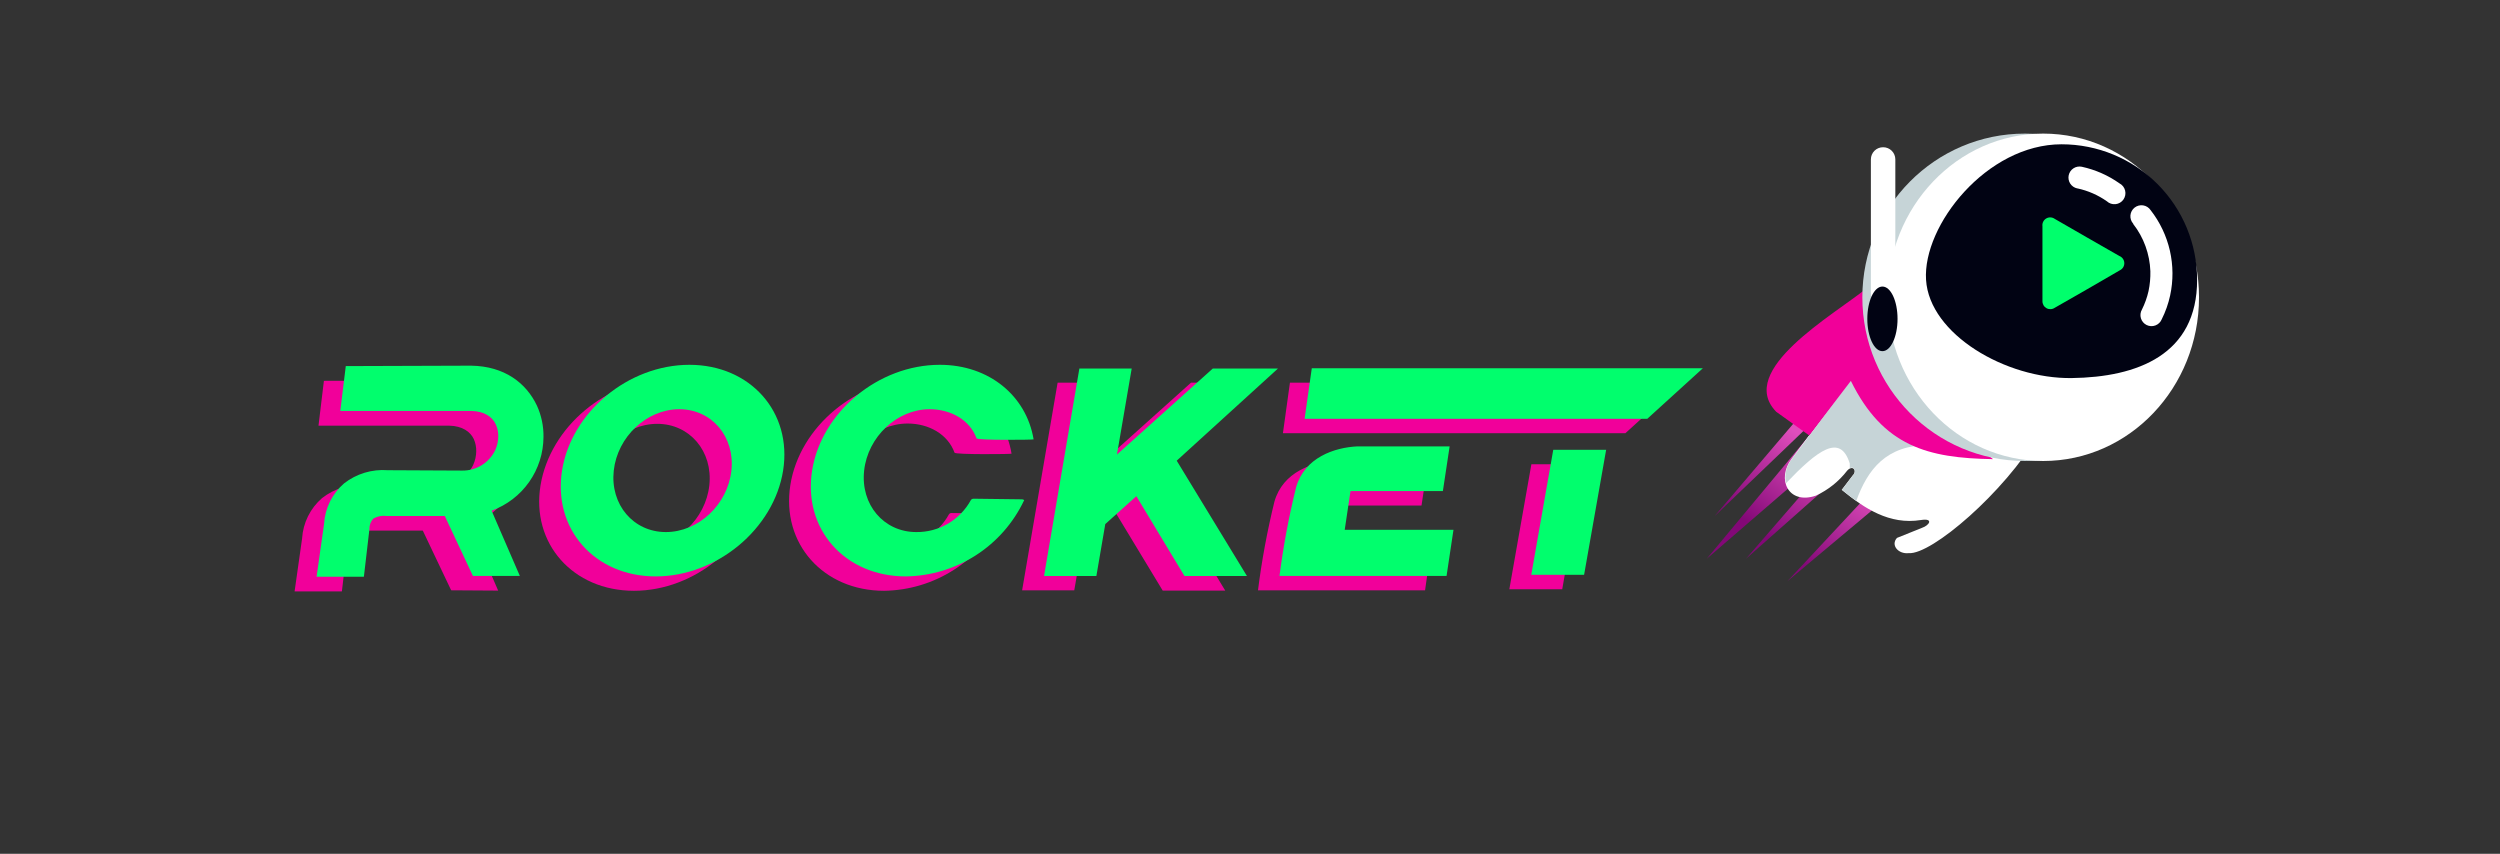 <svg width="407" height="139" viewBox="0 0 407 139" fill="none" xmlns="http://www.w3.org/2000/svg">
<rect x="0" y="0" width="407" height="139" fill="#333333" stroke="none"/>
<path fill-rule="evenodd" clip-rule="evenodd" d="M299.92 59.61L279.13 84.04L301.38 62.71L277.85 90.97L303.2 69.09L284.24 90.97L306.49 71.28L306.3 78.2L290.99 94.62L309.94 78.75L310.31 65.8L299.92 59.61Z" fill="url(#paint0_linear_12_58)"/>
<path fill-rule="evenodd" clip-rule="evenodd" d="M302.29 60.48L291.68 74.69C289.18 77.96 291.09 82.23 295.63 80.69C297.629 79.761 299.374 78.365 300.72 76.62C301.62 75.62 302.42 76.62 301.61 77.41L299.83 79.75C303.51 82.75 307.58 85.49 312.73 84.66C314.86 84.33 314.09 85.53 312.93 85.92L308.83 87.57C307.76 88.74 309.04 90.25 310.75 90.05C314.44 90.34 326.31 80.19 331.85 70.75L310.64 56.2L302.3 60.49L302.29 60.48Z" fill="white"/>
<path fill-rule="evenodd" clip-rule="evenodd" d="M314.05 72.45C307.05 72.45 304.05 76.45 302.2 81.54C301.4 80.97 300.63 80.36 299.88 79.74L301.65 77.4C302.27 76.87 301.87 75.77 301.14 76.26V75.46C299.6 70.46 295.87 73.33 290.76 78.67C290.612 77.971 290.625 77.248 290.798 76.555C290.971 75.861 291.3 75.217 291.76 74.67L302.36 60.46L304.08 59.57L314.08 72.44L314.05 72.45Z" fill="#C6D4D7"/>
<path fill-rule="evenodd" clip-rule="evenodd" d="M303.89 46.93C298.54 51.27 282.61 60.27 289.16 67.03L294.54 70.89L301.32 62.01C306.58 72.68 313.83 74.58 324.46 74.75L306 58.75L303.9 46.94L303.89 46.93Z" fill="#F10099"/>
<path d="M329.66 75.05C344.279 75.05 356.13 63.118 356.13 48.4C356.13 33.682 344.279 21.75 329.66 21.75C315.041 21.75 303.19 33.682 303.19 48.4C303.19 63.118 315.041 75.05 329.66 75.05Z" fill="#C6D4D7"/>
<path d="M332.64 75.05C346.646 75.05 358 63.118 358 48.4C358 33.682 346.646 21.75 332.64 21.75C318.634 21.75 307.28 33.682 307.28 48.4C307.28 63.118 318.634 75.05 332.64 75.05Z" fill="white"/>
<path fill-rule="evenodd" clip-rule="evenodd" d="M335.63 23.49C341.481 23.49 347.092 25.814 351.229 29.951C355.366 34.088 357.69 39.699 357.69 45.55C357.69 57.74 347.99 61.41 337.26 61.55C326.53 61.69 314.11 54.41 313.56 45.55C313.01 36.69 323.44 23.49 335.62 23.49H335.63Z" fill="#010313"/>
<path d="M347.29 36.42C347.124 36.236 346.998 36.021 346.919 35.786C346.84 35.552 346.811 35.304 346.832 35.058C346.853 34.811 346.925 34.572 347.043 34.355C347.161 34.137 347.323 33.947 347.517 33.794C347.712 33.642 347.937 33.532 348.176 33.47C348.415 33.408 348.665 33.397 348.909 33.435C349.153 33.474 349.387 33.563 349.595 33.697C349.804 33.83 349.982 34.005 350.12 34.21C351.636 36.151 352.706 38.401 353.256 40.801C353.805 43.201 353.82 45.693 353.3 48.1C353.008 49.446 352.548 50.749 351.93 51.98C351.836 52.209 351.697 52.415 351.52 52.588C351.343 52.76 351.132 52.894 350.901 52.981C350.67 53.069 350.424 53.108 350.177 53.096C349.93 53.084 349.689 53.021 349.467 52.912C349.246 52.803 349.049 52.649 348.89 52.46C348.73 52.272 348.611 52.052 348.54 51.816C348.469 51.579 348.448 51.33 348.477 51.085C348.506 50.84 348.585 50.603 348.71 50.39C349.184 49.436 349.544 48.429 349.78 47.39C350.006 46.325 350.106 45.238 350.08 44.15C350.029 42.764 349.762 41.394 349.29 40.09C348.82 38.785 348.145 37.563 347.29 36.47V36.42Z" fill="white"/>
<path d="M338.16 30.67C337.929 30.619 337.71 30.524 337.516 30.389C337.322 30.253 337.156 30.081 337.028 29.882C336.901 29.683 336.813 29.461 336.772 29.228C336.73 28.995 336.734 28.756 336.785 28.525C336.836 28.294 336.931 28.075 337.066 27.881C337.201 27.687 337.374 27.521 337.573 27.393C337.772 27.266 337.994 27.178 338.227 27.137C338.46 27.095 338.699 27.099 338.93 27.15C341.13 27.631 343.211 28.549 345.05 29.85C345.278 29.968 345.478 30.134 345.637 30.335C345.795 30.537 345.909 30.77 345.97 31.02C346.031 31.269 346.038 31.529 345.991 31.781C345.943 32.033 345.842 32.272 345.695 32.482C345.547 32.693 345.357 32.869 345.136 32.999C344.914 33.129 344.668 33.211 344.413 33.238C344.158 33.265 343.899 33.237 343.656 33.157C343.412 33.076 343.188 32.944 343 32.77C341.557 31.755 339.925 31.04 338.2 30.67H338.16Z" fill="white"/>
<path fill-rule="evenodd" clip-rule="evenodd" d="M345.06 41.69L339.82 38.69L334.51 35.63C334.309 35.485 334.069 35.403 333.821 35.392C333.573 35.382 333.328 35.445 333.115 35.572C332.903 35.7 332.732 35.887 332.624 36.111C332.517 36.334 332.477 36.584 332.51 36.83V49C332.5 49.237 332.557 49.472 332.673 49.679C332.789 49.886 332.96 50.056 333.168 50.172C333.375 50.287 333.611 50.342 333.848 50.331C334.085 50.32 334.314 50.244 334.51 50.11L339.75 47.11L345.12 44C345.341 43.894 345.527 43.725 345.655 43.515C345.782 43.305 345.846 43.063 345.839 42.817C345.831 42.572 345.753 42.334 345.613 42.132C345.473 41.93 345.277 41.773 345.05 41.68L345.06 41.69Z" fill="#00FF6C"/>
<path d="M306.58 23.97H306.56C305.466 23.97 304.58 24.856 304.58 25.95V47.7C304.58 48.794 305.466 49.68 306.56 49.68H306.58C307.674 49.68 308.56 48.794 308.56 47.7V25.95C308.56 24.856 307.674 23.97 306.58 23.97Z" fill="white"/>
<path d="M306.46 57.17C307.819 57.17 308.92 54.815 308.92 51.91C308.92 49.005 307.819 46.65 306.46 46.65C305.101 46.65 304 49.005 304 51.91C304 54.815 305.101 57.17 306.46 57.17Z" fill="#010313"/>
<path fill-rule="evenodd" clip-rule="evenodd" d="M108.69 61.73C118.62 61.73 125.46 69.44 123.95 78.95C122.44 88.46 113.15 96.18 103.21 96.18C93.27 96.18 86.44 88.47 88 79C89.56 69.53 98.75 61.73 108.69 61.73ZM107 69C112.28 69 116.08 73.47 115.48 79C114.88 84.53 110.1 89 104.82 89C99.54 89 95.73 84.53 96.34 79C96.95 73.47 101.72 69 107 69Z" fill="#F1009A"/>
<path fill-rule="evenodd" clip-rule="evenodd" d="M163.17 83.82C161.438 87.472 158.718 90.566 155.317 92.751C151.916 94.935 147.972 96.123 143.93 96.18C134 96.18 127.16 88.47 128.67 78.95C130.18 69.43 139.47 61.73 149.41 61.73C157.49 61.73 163.53 66.84 164.68 73.86C164.68 73.94 155.51 74.03 155.4 73.7C154.32 70.7 151.21 68.95 147.76 68.95C142.47 68.95 137.69 73.42 137.09 78.95C136.49 84.48 140.29 88.95 145.57 88.95C147.389 88.974 149.179 88.501 150.749 87.583C152.319 86.665 153.609 85.337 154.48 83.74C154.525 83.67 154.587 83.613 154.661 83.575C154.735 83.536 154.817 83.517 154.9 83.52L162.74 83.62C163.03 83.62 163.18 83.74 163.15 83.82H163.17ZM52.75 62L73.14 61.93C78.63 62.01 82.14 64.77 83.88 68.46C84.609 70.057 84.974 71.795 84.95 73.55C84.932 75.307 84.558 77.042 83.85 78.65C83.158 80.236 82.15 81.664 80.885 82.845C79.621 84.027 78.129 84.937 76.5 85.52L81.1 96.15L73.45 96.1L68.83 86.38C65.66 86.38 62.49 86.38 59.32 86.38C58.579 86.28 57.825 86.431 57.18 86.81C56.775 87.272 56.555 87.866 56.56 88.48V88.55L55.66 96.28H47.96L49.18 87.67C49.256 86.412 49.582 85.182 50.14 84.052C50.698 82.922 51.477 81.915 52.43 81.09C54.45 79.513 56.985 78.746 59.54 78.94L71.66 78.99C72.784 79.014 73.891 78.712 74.847 78.121C75.803 77.53 76.568 76.676 77.05 75.66C77.356 74.977 77.52 74.239 77.53 73.49C77.55 72.803 77.417 72.119 77.14 71.49C76.57 70.27 75.24 69.34 73.14 69.3H51.85L52.74 61.93L52.75 62ZM210 62.3H273.66L264.61 70.53H208.86L210 62.3ZM249.31 75.58H257.91L254.33 95.93H245.72L249.31 75.58ZM233.06 88.58L232 96.11H204.8C205.411 91.256 206.303 86.441 207.47 81.69C208.84 76.79 213.77 75.18 217.47 75.01H232.52L231.42 82.3H216.42L215.47 88.59H233.18L233.06 88.58ZM181.4 83.12L176.34 87.66L174.89 96.11H166.4L172.18 62.3H180.71L178.3 76.3L193.9 62.3H204.51L188.03 77.3L199.47 96.15H189.29L181.43 83.15L181.4 83.12Z" fill="#F1009A"/>
<path fill-rule="evenodd" clip-rule="evenodd" d="M112.23 59.39C122.16 59.39 129 67.1 127.49 76.61C125.98 86.12 116.68 93.84 106.75 93.84C96.82 93.84 90 86.13 91.5 76.61C93 67.09 102.29 59.39 112.24 59.39H112.23ZM110.58 66.62C115.87 66.62 119.67 71.09 119.07 76.62C118.47 82.15 113.69 86.62 108.4 86.62C103.11 86.62 99.32 82.14 99.92 76.62C100.52 71.1 105.29 66.62 110.58 66.62Z" fill="#01FE6D"/>
<path fill-rule="evenodd" clip-rule="evenodd" d="M166.71 81.48C164.978 85.132 162.258 88.226 158.857 90.41C155.456 92.595 151.512 93.783 147.47 93.84C137.54 93.84 130.7 86.13 132.21 76.61C133.72 67.09 143 59.39 153 59.39C161.08 59.39 167.11 64.5 168.27 71.53C168.27 71.61 159.1 71.7 158.98 71.37C157.91 68.37 154.79 66.62 151.34 66.62C146.06 66.62 141.28 71.09 140.68 76.62C140.08 82.15 143.88 86.62 149.16 86.62C150.977 86.642 152.765 86.169 154.333 85.251C155.901 84.333 157.19 83.005 158.06 81.41C158.108 81.341 158.172 81.284 158.247 81.246C158.322 81.207 158.406 81.188 158.49 81.19L166.33 81.29C166.62 81.29 166.76 81.41 166.74 81.48H166.71ZM56.29 59.6L76.68 59.53C82.16 59.61 85.68 62.37 87.42 66.05C88.145 67.647 88.507 69.386 88.48 71.14C88.469 73.765 87.653 76.323 86.142 78.469C84.631 80.615 82.498 82.245 80.03 83.14L84.63 93.76H76.99L72.41 84C69.24 84 66.06 84 62.9 84C62.157 83.903 61.404 84.058 60.76 84.44C60.353 84.897 60.132 85.489 60.14 86.1V86.17L59.24 93.89H51.54L52.76 85.28C52.833 84.022 53.159 82.79 53.717 81.66C54.275 80.53 55.055 79.523 56.01 78.7C58.029 77.121 60.565 76.355 63.12 76.55L75.24 76.61C76.364 76.629 77.47 76.324 78.426 75.732C79.382 75.14 80.147 74.285 80.63 73.27C80.936 72.586 81.102 71.849 81.12 71.1C81.14 70.412 81.003 69.728 80.72 69.1C80.16 67.86 78.83 66.94 76.72 66.9H55.4L56.3 59.54L56.29 59.6ZM213.56 59.95H277.23L268.18 68.18H212.39L213.56 59.95ZM252.87 73.23H261.48L257.89 93.58H249.29L252.87 73.23ZM236.63 86.23L235.5 93.76H208.3C208.926 88.909 209.828 84.098 211 79.35C212.38 74.45 217.3 72.84 221 72.67H236L234.9 79.95H219.86L218.92 86.25H236.63V86.23ZM185 80.78L179.94 85.32L178.49 93.77H169.97L175.72 60H184.24L181.84 74L197.44 60H208.05L191.57 75L203 93.77H192.83L185 80.78Z" fill="#01FE6D"/>
<defs>
<linearGradient id="paint0_linear_12_58" x1="386.557" y1="140.727" x2="376.69" y2="153.941" gradientUnits="userSpaceOnUse">
<stop stop-color="#E04EBC"/>
<stop offset="1" stop-color="#830877"/>
</linearGradient>
</defs>
</svg>
